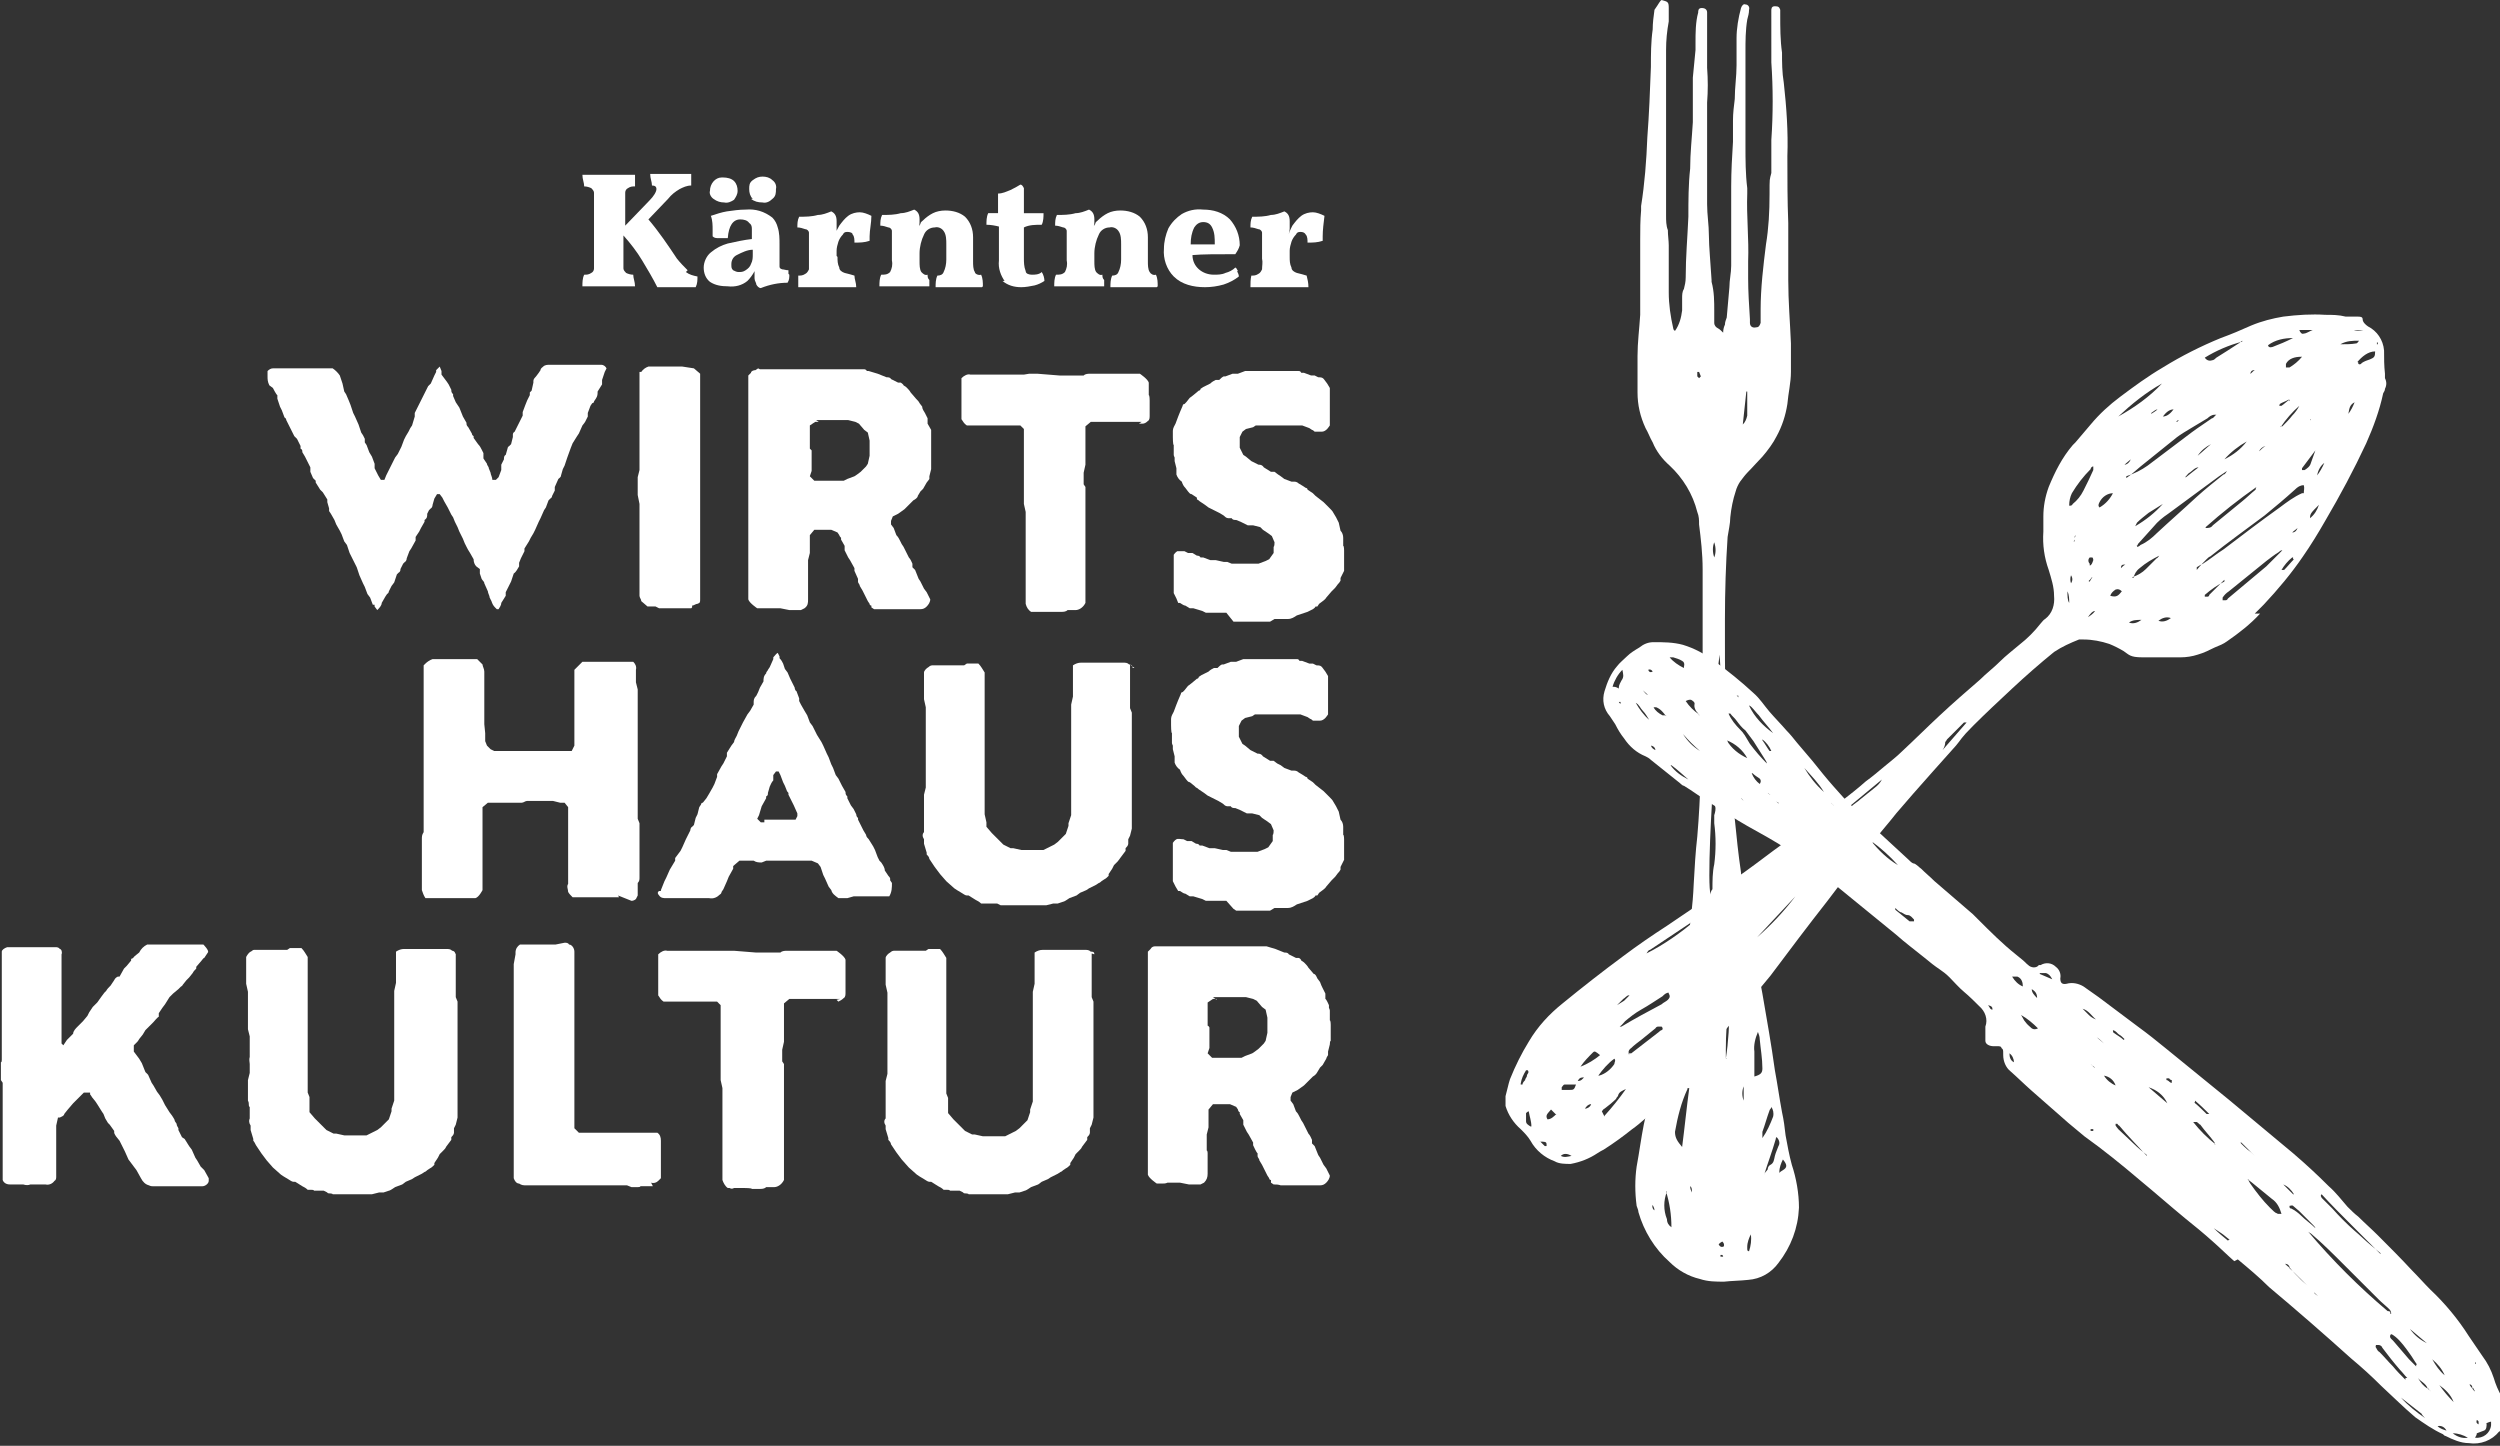 <?xml version="1.0" encoding="UTF-8"?>
<svg xmlns="http://www.w3.org/2000/svg" id="Ebene_1" data-name="Ebene 1" version="1.1" viewBox="0 0 280.3 162.1">
  <rect x="0" y="0" width="280.3" height="162.1" fill="#333333" stroke="none"/>
  <defs>
    <style>
      .cls-1 {
        fill-rule: evenodd;
      }

      .cls-1, .cls-2 {
        fill: #fff;
        stroke-width: 0px;
      }
    </style>
  </defs>
  <g id="Logo-Wirtshauskultur-quer-RGB">
    <g id="Gruppe_1" data-name="Gruppe 1">
      <path id="Pfad_1" data-name="Pfad 1" class="cls-2" d="M31,41.3h3.4c.2,0,.4,0,.6,0h.5c0,0,.5,0,.5,0h1.3c.3.2.6.5.8.8l.3.9.2.9.2.3.3.7.2.5.3.9.2.4.4.9.3.9.2.3.2.4v.4l.2.3.3.8.3.5.3.8v.5c0,0,.4.8.4.8l.3.5h.4c0,0,.2-.5.2-.5l.4-.8.4-.8.2-.4.3-.4.4-.8.3-.8.2-.4.3-.5.2-.4.2-.3.3-1v-.4c0,0,.5-1,.5-1l.6-1.2.4-.8.3-.3.4-.9.2-.4v-.2l.4-.4.2.5v.4l.6.8.2.3.3.6c0,.2,0,.3.2.5v.2l.3.7.2.3.2.3.4,1,.4.7c0,.2,0,.3.2.5h0c0,0,.4.7.4.7,0,0,0,.2.2.3v.2l.5.7h0c.2.2.3.4.4.6l.2.4v.6l.4.6c0,.2.2.3.2.5h0l.2.5c0,.2.2.5.2.8h.4l.3-.3.3-.8v-.6l.3-.6c0-.2,0-.4.2-.5h0c0,0,.2-.7.2-.7,0,0,0-.2.2-.3l.2-.2.2-.8v-.3c0,0,0-.2.2-.3l.3-.6.2-.4.4-.8v-.4l.3-.8.2-.5.3-.6v-.3l.2-.2.2-.9v-.2c0-.2.2-.4.3-.5l.3-.4.2-.3c0-.2.2-.3.3-.4.2-.2.5-.2.7-.2h3.9c.2,0,.4,0,.6,0h1.3c.3,0,.5.2.6.4l-.2.4h0l-.3.9v.5l-.5.8h0c0,.3,0,.5-.2.8l-.2.3s0,.2-.2.2l-.2.3-.3.8v.4l-.3.6c0,0-.2.3-.3.4h0l-.4.9-.2.3-.5.8-.2.5-.4,1.1-.3.9-.2.4-.2.7c0,.2-.2.3-.3.4h0c0,0-.4.9-.4.9v.4l-.3.6s0,.2-.2.3l-.2.2-.3.8-.2.3-.4.9-.2.4-.4.9-.2.4-.3.5-.2.4-.5.8v.3l-.4.8-.2.5v.4c-.2.3-.3.6-.6.8l-.3.9-.2.4-.4.8v.4l-.5.8h0c0,.3-.2.5-.3.7h-.2l-.2-.2c-.2-.2-.3-.4-.4-.7l-.2-.4c0-.2-.2-.5-.2-.7h0l-.4-.9h0c0-.2-.2-.3-.3-.5l-.2-.6v-.5l-.4-.3c-.2-.2-.3-.5-.3-.8l-.4-.7h0c-.2-.3-.3-.5-.4-.7l-.2-.4-.2-.5-.4-.8-.2-.5-.3-.6-.2-.5-.2-.3-.2-.4-.2-.4-.4-.7-.2-.4-.3-.4h-.3l-.3.5-.2.7c0,0,0,.3-.2.4l-.2.2-.2.4h0c0,.3,0,.5-.3.7v.2c0,0-.4.7-.4.7l-.2.4-.4.6v.4l-.5.9-.2.3-.3.8c0,0,0,.3-.2.4l-.2.2-.3.6c0,.1,0,.3-.2.4l-.2.2-.3.9-.3.4-.3.6s0,.2-.2.3l-.2.3-.4.7c0,.3-.3.6-.5.8h0l-.3-.4v-.2h-.2l-.3-.8-.3-.4-.3-.8-.2-.4-.4-.9-.3-.9-.2-.4-.4-.8-.2-.4-.3-.9-.3-.4-.3-.8-.2-.4-.4-.7-.2-.5-.4-.7-.2-.3s0-.2,0-.3l-.2-.7v-.3c0,0-.5-.8-.5-.8l-.3-.3-.5-.8v-.2c0,0-.2-.2-.3-.3l-.3-.7v-.5c0,0-.4-.8-.4-.8l-.2-.4-.3-.5c0-.2,0-.3-.2-.4v-.3c0,0-.4-.8-.4-.8l-.3-.3-.4-.8-.2-.4-.3-.6c0,0,0-.2-.2-.3l-.3-.8-.2-.4-.3-.9v-.4c-.1,0-.5-.8-.5-.8l-.4-.3h0c-.2-.4-.2-.7-.2-1v-.6c.2-.2.4-.3.6-.3h.6Z"></path>
      <path id="Pfad_2" data-name="Pfad 2" class="cls-2" d="M77.5,68.2h-2.3c0,0-.3,0-.3,0h-1l-.4-.2h-.9c-.2-.2-.5-.4-.7-.6,0-.2-.2-.4-.2-.6v-10.3l-.2-1v-2l.2-.8v-1.1c0,0,0-1.4,0-1.4v-1.4c0,0,0-.5,0-.5v-2.1c0,0,0-.4,0-.4v-4.1h.2c.2-.3.5-.5.8-.6h.9c0,0,.5,0,.5,0h2.4l1.3.2c.2.2.5.4.7.6,0,.2,0,.4,0,.5v7.7h0v8.2c0,0,0,.9,0,.9v8c0,.3,0,.4-.3.5-.2,0-.4.2-.6.2v.2Z"></path>
      <path id="Pfad_3" data-name="Pfad 3" class="cls-2" d="M85.2,41.4h1.6c0,0,.5,0,.5,0h2c0,0,.6,0,.6,0,.2,0,.5,0,.7,0h.4c0,0,.9,0,.9,0h.4c0,0,.8,0,.8,0h1.1c0,0,.3,0,.4,0h2.3c0,0,.2,0,.3.2h.2l1,.3.5.2.5.2c.2,0,.4,0,.5.2h0l.8.4h.3c0,0,.3.2.3.3l.3.2c.2.2.4.4.5.6l.6.7h0c.2.2.3.3.4.5l.3.4h0c0,.3.2.5.3.7h0c0,0,.3.6.3.6v.6c0,0,.4.7.4.7v.3s0,.2,0,.3v1.1c0,0,0,.5,0,.5v1.8c0,0,0,.4,0,.4l-.2.8v.3c0,0-.2.3-.3.4l-.4.7-.3.3-.3.5c0,.2-.3.4-.5.5l-.6.6-.2.2-.2.2-.7.5-.6.3-.2.5v.4l.3.4.3.8c.2.2.3.4.4.6l.2.4.2.3.2.4.4.8h0c.2.2.3.5.4.7v.4l.3.3.4,1,.2.3.4.8.3.4.4.8c0,.3-.2.6-.4.8s-.4.3-.7.3h-5.2l-.3-.2v-.2s-.2,0-.2-.2l-.2-.3-.4-.8-.2-.4-.3-.5c0-.2-.2-.3-.2-.5v-.3l-.4-.9v-.3l-.5-.9-.2-.3-.4-.8v-.5l-.4-.7v-.2c0,0-.2-.2-.2-.3l-.2-.3-.7-.3h-1.9l-.5.6v2l-.2.8v1.8c0,0,0,.3,0,.3h0v2.3c0,.4,0,.7-.4,1h0l-.4.2h-1.3l-1-.2h-1.4c-.2,0-.4,0-.6,0h-.6s-.9-.6-1-1h0v-5.2h0v-1.3h0v-8.9h0v-9.7l.3-.3c0-.2.3-.3.5-.3l.3-.2ZM91.8,47.3h-.4l-.6.4v2.6l.2.2v2.3l-.2.6.5.5h.4c0,0,.4,0,.4,0h2.5l.4-.2.8-.3.3-.2.4-.3.6-.6.2-.3.2-.9h0v-1.7l-.2-.9-.4-.3-.6-.7-.4-.2-.8-.2h-1.6s0,0-.2,0h-1.8l.3.2Z"></path>
      <path id="Pfad_4" data-name="Pfad 4" class="cls-2" d="M128,47.3h-2.7c0,0-.4,0-.4,0,0,0-.6,0-.6,0h-2l-.6.5v2.3c0,.2,0,.4,0,.6h0v1.4l-.2.9v1.3l.2.3v5.1h0v7.9c-.3.6-.8.8-1.1.8h-.9c-.2.2-.5.2-.7.2h-.9c0,0-.8,0-.8,0h-1.2c-.2,0-.3,0-.5,0h0c-.3-.2-.5-.5-.6-.9h0v-9.9c0,0,0-.4,0-.4l-.2-.9h0v-3.9c0,0,0-1.7,0-1.7v-2.3c0,0,0-.5,0-.5l-.4-.4h-6c-.3-.2-.4-.4-.6-.7v-3.9c0,0,0-.2,0-.3v-.4c.3-.3.7-.5,1-.4h3.8c0,0,.5,0,.5,0h1.7c0,0,.6-.1.6-.1h.9l2.5.2h.5c0,0,.8,0,.8,0h1.4c.2-.2.5-.2.8-.2h5.5s.9.6,1,1v1.4c.1,0,.1.6.1.6v.4h0v1.3c0,.2,0,.5-.2.6-.2.2-.4.3-.6.3h-.4Z"></path>
      <path id="Pfad_5" data-name="Pfad 5" class="cls-2" d="M137.5,68.7h-2.3l-.4-.2-1-.3h-.4l-.5-.3c-.2,0-.4-.2-.6-.3h-.2l-.2-.5c-.1-.2-.2-.4-.3-.6v-4.3s.2-.3.4-.4c.2,0,.5,0,.8,0l.4.2h.5l.5.3c.1,0,.3,0,.4.2h.3l.8.3h.6l.9.2h.4l.5.2h3l.8-.3.4-.2.5-.7v-.7c.1,0,.1-.5.1-.5l-.3-.7-.4-.3-.6-.4-.3-.3-.8-.2h-.6l-.8-.4-.5-.2h0c-.2,0-.4,0-.5-.2h-.4c-.2,0-.4-.2-.5-.3l-.5-.3-.4-.2-.8-.4-.4-.3-.6-.4s-.2-.2-.3-.2v-.2l-.6-.4c-.2,0-.3-.2-.4-.3h0l-.3-.4c-.2-.2-.3-.4-.4-.7-.3-.2-.5-.5-.6-.8h0v-.7l-.2-.8v-.4s-.1-.2-.1-.3v-1.1c-.1,0-.1-.9-.1-.9v-.7c0-.3.2-.6.3-.8l.3-.8.2-.5.3-.7c0,0,0-.2.2-.2l.2-.2.4-.5c0,0,.3-.2.4-.3h0c0,0,.6-.5.6-.5,0,0,.2,0,.2-.2l.3-.2.8-.4h0c.2-.2.4-.3.6-.4h.4c.2-.2.3-.3.5-.4h.2l.8-.3h.6c0,0,.8-.3.8-.3h.3c.1,0,.2,0,.4,0h3.5c0,0,.8,0,.8,0h.5c0,0,.5,0,.5,0,.1,0,.2,0,.3.2h.3c0,0,.8.3.8.3h.4l.4.2c.3,0,.5,0,.7.3l.3.4c.1.2.2.3.3.5v4.2s-.2.3-.3.4c-.2.2-.4.3-.6.3h-.8c0,0-.2-.2-.3-.2l-.3-.2-.8-.3h-3c-.3,0-.5,0-.8,0h-1.4l-.3.2-.8.2-.4.3-.3.6v1.2l.4.8.3.2.6.5.4.2.4.2h0c.2,0,.4,0,.6.3h0l.8.5h.4c0,0,.4.3.4.3h0l.3.2.4.3.8.3h.2c.2,0,.4,0,.6.2l.5.3.3.2s.2,0,.2.2l.6.4.3.3.9.7.3.3.4.4c.2.2.3.3.4.5h0l.3.5c.1.2.2.4.3.6l.2.9c.2.2.3.5.3.8v.9c.1,0,.1.5.1.5v2.3l-.4.8v.3c-.1.2-.2.3-.3.4l-.3.4-.2.2-.2.2-.6.7h0c-.1.2-.3.3-.4.4l-.4.3-.2.3h-.2c-.1.2-.2.2-.3.3l-.6.3-1.2.4c-.3.2-.6.4-1,.4h-1.5l-.5.3h-4.1c0,0-.8-1-.8-1Z"></path>
      <path id="Pfad_6" data-name="Pfad 6" class="cls-2" d="M69.4,100.6h-1.2c-.2,0-.3,0-.5,0h-1.7c0,0-.5,0-.5,0h-1.3c-.2-.2-.4-.4-.5-.6,0-.3-.2-.6,0-.9v-4.3c0,0,0-.4,0-.4v-.9c0,0,0-1.2,0-1.2v-1.8c0,0-.4-.5-.4-.5h-.5l-.8-.2h-2.9c-.2,0-.4.2-.6.2h-3.8l-.6.5v3h0v1.1c0,0,0,.4,0,.4v.9c0,0,0,.3,0,.3,0,0,0,.9,0,.9v2.7s-.4.8-.8.9h-5.6c-.2-.3-.3-.6-.4-.9v-5.7c0-.3,0-.5.2-.8h0v-4.1c0,0,0-.8,0-.8v-.5c0,0,0-1,0-1v-.2c0,0,0-.9,0-.9v-2.6c0,0,0-.4,0-.4v-2.2h0c0-.3,0-.6,0-.9v-2.4c0,0,0-.8,0-.8v-.5c0,0,0-.7,0-.7v-.7l.2-.2c.2-.2.5-.4.8-.5h3.4c0,0,.4,0,.4,0h1.2c.2.2.4.4.6.6,0,.2.2.5.2.8v.9c0,0,0,2.2,0,2.2,0,0,0,1,0,1v1.8c0,0,.1,1,.1,1v.9l.2.5.4.4.4.2h3.8c0,0,.4,0,.4,0h4.5c0,0,.3-.6.3-.6v-6h0v-2.5l.9-.9s.2,0,.3,0h.4c.2,0,.3,0,.5,0h3.7c.2,0,.5,0,.8,0,.2.2.4.5.3.9v1.4l.2.8v.4h0v11.9c0,0,0,2.2,0,2.2l.2.5v3.6c0,0,0,.2,0,.2v2.3c0,.2,0,.4-.2.6v1.4h0l-.2.4c0,0-.2.2-.5.2l-1.5-.6Z"></path>
      <path id="Pfad_7" data-name="Pfad 7" class="cls-2" d="M74.1,99.8l.4-1,.2-.4.4-.9.6-1v-.3l.6-.8.2-.4.4-.9.2-.4.3-.6c0,0,0-.3.2-.4l.2-.2.2-.8.2-.4.2-.8.2-.3s0-.2.2-.2l.4-.5.3-.5.4-.7.2-.4.3-.8v-.3l.5-.9.2-.3.4-.8v-.4l.5-.8.3-.4h0c0-.2.2-.5.3-.7h0l.2-.5.5-1,.5-.9.3-.4.4-.7v-.2c0-.3,0-.5.3-.8l.2-.4.2-.5.4-.7c0-.3,0-.6.3-.9h0c0-.2.2-.3.2-.4l.2-.3.4-.9v-.2c.2-.2.3-.4.5-.5h0l.2.4v.2c.2.2.3.4.4.6l.2.6.3.4.3.7.2.4.3.6c0,0,0,.3.2.4h0l.3.8v.3l.2.4.4.7.3.5.3.8.3.4.3.6.2.4.5.8.2.4.4.9.2.4.3.8.2.4.3.8.3.4.4.8.4.7c0,.2,0,.3.2.5v.2l.4.8.3.4.3.6c0,0,0,.3.2.4v.2l.4.8.2.4.3.5c0,.2.2.4.3.5h0l.5.8.2.4.3.8.2.4.2.2c.2.3.4.6.4.9l.4.6s.2.2.2.3v.2l.2.3c0,.5,0,1-.3,1.5h-.6c-.2,0-.5,0-.7,0h-2.7l-.7.2h-1c-.4-.3-.7-.5-.8-.9l-.3-.4-.4-.9-.2-.4-.3-.9-.3-.4-.7-.3h-5.1l-.5.2c-.3,0-.6,0-.9-.2h-1.6l-.7.6v.3l-.5.9-.2.5-.4.9-.2.3c0,0,0,.2-.2.3-.3.3-.7.5-1.2.4h-4.8c-.3,0-.6,0-.8-.3-.2-.2-.2-.4,0-.5h.2ZM85.6,91.9h3.6l.2-.4v-.3l-.4-.9-.2-.4-.4-.8v-.2c0,0-.2-.2-.2-.3l-.2-.5-.2-.4-.3-.8-.2-.4h-.3l-.3.4v.6c-.2.2-.3.5-.4.7l-.2.7c0,.2,0,.3-.2.4v.2l-.5.9-.3,1-.2.4.4.4h.4v-.3Z"></path>
      <path id="Pfad_8" data-name="Pfad 8" class="cls-2" d="M126.7,74.5v4.9l.2.5v9c0,0,0,.5,0,.5v3.5l-.2.8-.2.4v.5c0,.2-.2.4-.3.5v.3l-.6.8c0,0-.2.3-.3.4l-.4.4-.2.4-.4.6v.2c-.2.2-.3.3-.5.4l-.3.2s-.2.2-.3.2l-.3.2-.8.4-.3.2-.7.3-.4.3-.8.3-.3.2c0,0-.3.2-.4.2l-.6.2h-.5l-.8.2h-4.5c0,0-.4,0-.4,0,0,0-.2,0-.2,0l-.4-.2h-1.1c0,0-.2,0-.3,0h-.4c-.2-.2-.4-.3-.6-.4l-.8-.5h-.2c-.2,0-.4-.2-.6-.3l-.5-.3-.3-.2-.9-.8-.7-.8-.6-.8-.2-.3-.4-.6c0-.2-.2-.4-.3-.5v-.2l-.3-1v-.5c-.2-.3-.2-.6,0-.8v-1.3c0,0,0-.2,0-.2,0-.2,0-.3,0-.5v-2.2l.2-.8v-1h0c0-.2,0-.5,0-.8v-4.7h0v-2.5l-.2-.9v-3c0-.2.3-.5.5-.6,0,0,.2-.2.4-.2h3.6l.3-.2h1.3c.3.3.5.7.7,1v2.9h0v4.6s0,.2,0,.3v3h0v1h0v.9c0,.2,0,.4,0,.6h0v2.6l.2.9v.5l.6.7.3.3.7.7.3.3.8.4h.3l.9.2h2.5l.4-.2.8-.4.4-.3.6-.6.3-.3.3-.9v-.3l.3-.9v-4c0,0,0-2,0-2v-6.4l.2-.9v-3.5c.3-.2.6-.3.9-.3h4.7c.3,0,.5,0,.7.2.3,0,.4.2.4.4h.2Z"></path>
      <path id="Pfad_9" data-name="Pfad 9" class="cls-2" d="M137.5,101h-2.3l-.4-.2-1-.3h-.4l-.5-.3c-.2,0-.4-.2-.6-.3h-.2l-.3-.5c-.1-.2-.2-.4-.3-.6v-4.3s.2-.3.4-.4.5,0,.8,0l.4.2h.5l.5.3c.1,0,.3,0,.4.2h.3l.8.3h.6l.9.2h.4l.5.2h3l.8-.3.4-.2.5-.7v-.7c.1,0,.1-.5.1-.5l-.3-.7-.4-.3-.6-.4-.3-.3-.8-.2h-.6l-.8-.4-.5-.2h0c-.2,0-.4,0-.5-.2h-.4c-.2,0-.4-.2-.5-.3l-.5-.3-.4-.2-.8-.4-.4-.3-.6-.4s-.2-.2-.3-.2l-.2-.2-.5-.4c-.2,0-.3-.2-.4-.3h0l-.3-.4c-.2-.2-.3-.4-.4-.7-.3-.2-.5-.5-.6-.8h0v-.7l-.2-.8v-.4s-.1-.2-.1-.3v-1.1c-.1,0-.1-.9-.1-.9v-.7c0-.3.2-.6.3-.8l.3-.8.2-.5.3-.7s0-.2.2-.2l.2-.2.4-.5s.3-.2.4-.3h0l.6-.5s.2,0,.2-.2l.3-.2.8-.4h0c.2-.2.4-.3.6-.4h.4c.2-.2.3-.3.5-.4h.2l.8-.3h.6c0,0,.8-.3.8-.3h.3c.1,0,.2,0,.4,0h3.5c0,0,.8,0,.8,0h.5c0,0,.5,0,.5,0,.1,0,.2,0,.3.2h.3c0,0,.8.3.8.3h.4l.4.2c.3,0,.5,0,.7.3l.3.4c.1.2.2.3.3.5v4.3s-.2.3-.3.4c-.2.2-.4.3-.6.3h-.8c0,0-.2-.2-.3-.2l-.3-.2-.8-.3h-3c-.3,0-.5,0-.8,0h-1.3l-.3.2-.8.2-.4.3-.3.6v1.2l.4.8.3.2.6.5.4.2.4.2h0c.2,0,.4,0,.6.3h0l.8.5h.4l.4.3h0l.4.2.4.3.8.3h.2c.2,0,.4,0,.6.2l.5.3.3.2s.2,0,.2.2l.6.4.3.3.9.7.3.3.4.4c.2.2.3.3.4.5h0l.3.5c.1.2.2.4.3.6l.2.9c.2.2.3.5.3.8v.9c.1,0,.1.5.1.5v2.3l-.4.8v.3c-.1.2-.2.3-.3.4l-.3.4-.2.2-.2.2-.6.7h0c-.1.2-.3.3-.4.4l-.4.3-.2.3h-.2c-.1.2-.2.2-.3.3l-.6.3-1.2.4c-.3.2-.6.4-1,.4h-1.5l-.5.3h-3.8l-.3-.2-.8-.9Z"></path>
      <path id="Pfad_10" data-name="Pfad 10" class="cls-2" d="M6.9,107v.3c0,0,0,.9,0,.9v5c0,.2,0,.4,0,.6v3.2l.2.2.2-.3.2-.3s0,0,.2-.2l.5-.5c0-.3.3-.6.5-.8l.3-.3.3-.3.5-.6.2-.4.4-.6s.2-.2.3-.3l.2-.2.5-.7.3-.4.2-.2c.1-.2.3-.4.5-.6l.4-.6c.1-.2.2-.3.4-.4h.2l.5-.9.3-.3.5-.6v-.2c.2,0,.3-.2.4-.3l.5-.4c.2-.4.5-.7.9-.9h6.3s.7.7.5.9h0l-.4.6c-.1,0-.2.2-.3.3h0l-.6.7v.2c-.2.2-.3.3-.4.5l-.4.5-.3.3-.4.5s-.1.2-.2.2l-.3.3-.6.5-.4.4-.5.8-.3.4-.4.6v.4c-.1,0-.6.6-.6.6l-.4.4-.5.5-.3.5-.4.5s-.1.2-.2.3l-.2.2-.2.2v.7l.3.4.3.4c.1.2.2.3.3.5h0l.4,1,.3.3.4.9.2.3.4.7.3.4h0c.1.2.2.3.3.5l.3.6.5.8.3.4h0c.1.2.3.4.3.6l.2.3c0,.2.1.3.2.5v.2l.4.8.3.2.5.8.3.4.4.9.2.3.4.7.4.4.5.9v.3c0,.3-.4.6-.7.6h-5.6c-.1,0-.2,0-.4-.1-.4-.1-.7-.4-.9-.8l-.5-.9-.6-.8-.3-.4-.4-.9-.4-.8-.2-.4-.4-.5s-.2-.3-.2-.4v-.2l-.5-.7-.2-.2c-.1-.2-.2-.3-.3-.5l-.2-.5-.2-.3-.5-.8-.2-.3-.4-.5c0,0-.1-.2-.2-.3v-.2h-.7l-.3.3-.6.6-.3.3-.6.7-.4.5c0,.2-.3.3-.5.4h-.2l-.2.9v.5c0,0,0,1,0,1v1.9c0,0,0,.8,0,.8,0,0,0,1.5,0,1.5,0,.2,0,.4-.2.5-.2.3-.6.5-1,.4h-1.7c-.2.1-.5.1-.8,0h-1.5c-.4,0-.7-.2-.8-.5,0,0,0-.2,0-.3v-3.8c0,0,0-1.9,0-1.9v-4.9l-.2-.3v-2c.1,0,.1-.2.1-.3v-12.1c0-.2.3-.4.6-.5h2.6c0,0,.4,0,.4,0h1.4c0,0,.9,0,.9,0h.2c0,0,.3,0,.4.2h0c.2,0,.3.4.2.6h-.2Z"></path>
      <path id="Pfad_11" data-name="Pfad 11" class="cls-2" d="M51.1,106.9v4.9l.2.5v9c0,0,0,.5,0,.5v3.5l-.2.8-.2.4v.5c0,.2-.2.4-.3.5v.3l-.6.8c0,.1-.2.3-.3.4l-.4.4-.2.4-.4.6v.2c-.2.2-.3.3-.5.4l-.3.2s-.2.2-.3.2l-.3.2-.8.4-.3.2-.7.3-.4.3-.8.3-.3.2c0,0-.3.2-.4.2l-.6.2h-.5l-.8.2h-4.4c0-.1-.4-.1-.4-.1,0,0-.2,0-.2-.1l-.4-.2h-1.1c0-.1-.2-.1-.3-.1h-.4c-.2-.2-.4-.3-.6-.4l-.8-.5h-.2c-.2,0-.4-.2-.6-.3l-.5-.3-.3-.2-.9-.8-.7-.8-.6-.8-.2-.3-.4-.6c-.1-.2-.2-.4-.3-.5v-.2l-.3-1v-.5c-.2-.3-.2-.6-.1-.8v-1.3c-.1,0-.1-.2-.1-.2,0-.2,0-.3-.1-.5v-2.3l.2-.8v-1h0c0-.2-.1-.5,0-.8v-2.3l-.2-.8v-1.7h0v-2.5l-.2-.9v-3c.1-.2.3-.5.5-.6.1,0,.2-.2.4-.2h3.7l.3-.2h1.3c.3.3.5.7.7,1v2.9h0v.9c0,0,0,.3,0,.3v3.4s0,.2,0,.3v3h0v1h0v.9c0,.2,0,.4,0,.6h0v1.9l.2.5v1.2c0,0,0,.5,0,.5,0,0,.6.7.6.7l.3.3.7.7.3.3.8.4h.3l.9.2h2.5l.4-.2.8-.4.4-.3.6-.6.3-.3.3-.9v-.3l.3-.9v-.4c0,0,0-.5,0-.5v-5c0,0,0-.8,0-.8v-5.6l.2-.9v-3.5c.3-.2.6-.3.9-.3h4.7c.3,0,.5,0,.7.2.2,0,.4.2.3.4h-.2Z"></path>
      <path id="Pfad_12" data-name="Pfad 12" class="cls-2" d="M73.1,133h-1.3c0,.1-.2.1-.3.1h-.7l-.5-.2h-11.3c-.3,0-.5,0-.8-.2-.3,0-.5-.3-.6-.6v-9.4h0v-7.6c0,0,0-.4,0-.4v-6.6l.2-1.1v-.2c0-.4.2-.7.5-.9.2,0,.4,0,.6,0h3.4l1-.2c.2,0,.4,0,.5.2.3,0,.6.4.6.8v3.4c0,.2,0,.3,0,.5v2.2c0,0,0,1.5,0,1.5v3.1h0c0,.3,0,.5,0,.8h0v2.3c0,.3,0,.5,0,.8v.6c0,.2,0,.4,0,.6h0v4l.5.5h3.4c0,0,.6,0,.6,0h4.1c.2,0,.5,0,.7,0,.3.2.4.5.4.9v4.2l-.3.3c-.2.2-.5.3-.8.2l.2.4Z"></path>
      <path id="Pfad_13" data-name="Pfad 13" class="cls-2" d="M94.2,112h-2.7c0,0-.4,0-.4,0h-.6c-.2,0-.3,0-.5,0h-1.5l-.6.5v2.3c0,.2,0,.4,0,.6h0v1.4l-.2.9v1.3l.2.3v5.1h0v7.9c-.3.6-.8.8-1.1.8h-.9c-.2.2-.5.2-.7.2h-.9c0-.1-.8-.1-.8-.1h-1.2c-.2.1-.3.1-.5,0h-.2c-.3-.2-.5-.6-.6-.9h0v-9.9c0,0,0-.4,0-.4l-.2-.9h0v-3.9c0,0,0-1.7,0-1.7v-2.3c0,0,0-.5,0-.5l-.4-.4h-6c-.3-.2-.4-.4-.6-.7v-.4c0,0,0-.8,0-.8v-2.7c0,0,0-.2,0-.3v-.4c.3-.3.7-.5,1-.4h6c0,0,.6,0,.6,0h.9l2.5.2h2.7c.2-.2.5-.2.8-.2h5.5s.9.6,1,1v1.4c0,0,0,.6,0,.6v.4h0v1.3c0,.2,0,.5-.2.6-.2.2-.4.3-.6.4l-.2-.2Z"></path>
      <path id="Pfad_14" data-name="Pfad 14" class="cls-2" d="M122.4,106.9v4.9l.2.5v9c0,0,0,.5,0,.5v3.5l-.2.8-.2.4v.5c0,.2-.2.4-.3.5v.3l-.6.8c0,.1-.2.3-.3.4l-.4.4-.2.4-.4.6v.2c-.2.2-.3.3-.5.4l-.3.2s-.2.2-.3.2l-.3.2-.8.4-.3.2-.7.3-.4.3-.8.3-.3.2c0,0-.3.2-.4.2l-.6.2h-.5l-.8.2h-4.4c0-.1-.4-.1-.4-.1,0,0-.2,0-.2-.1l-.4-.2h-1.1c0-.1-.2-.1-.3-.1h-.4c-.2-.2-.4-.3-.6-.4l-.8-.5h-.2c-.2,0-.4-.2-.6-.3l-.5-.3-.3-.2-.9-.8-.8-.9-.6-.8-.2-.3-.4-.6c0-.2-.2-.4-.3-.5v-.2l-.3-1v-.4c-.2-.3-.2-.6,0-.8v-1.3c0,0,0-.2,0-.2,0-.2,0-.3,0-.5v-2.2l.2-.8v-1h0c0-.2,0-.5,0-.8v-4.8h0v-2.5l-.2-.9v-3c0-.2.3-.5.5-.6,0,0,.2-.2.4-.2h3.6l.3-.2h1.3c.3.3.5.7.7,1v2.9h0v4.6s0,.2,0,.3v3h0v1h0v.9c0,.2,0,.4,0,.6h0v1.9l.2.5v1.2c0,0,0,.5,0,.5l.6.7.3.3.7.7.3.3.8.4h.3l.9.2h2.5l.4-.2.8-.4.4-.3.6-.6.3-.3.3-.9v-.3l.3-.9v-.4c0,0,0-.5,0-.5v-11.4l.2-.9v-3.5c.3-.2.6-.3.9-.3h4.7c.3,0,.5,0,.7.2.2,0,.4,0,.4.3h0Z"></path>
      <path id="Pfad_15" data-name="Pfad 15" class="cls-2" d="M129.8,106.1h1.6c0,0,.5,0,.5,0h6.9c.1,0,.3,0,.4,0h2.3c0,0,.2,0,.3,0h.2l1,.3.5.2.5.2c.2,0,.4,0,.5.2h0l.8.4h.3c.1,0,.3.2.3.3l.3.2c.2.2.4.4.5.6l.6.7h0c.2,0,.3.3.4.5l.3.4h0c.1.3.2.5.3.7h0l.3.6v.6c.1,0,.4.7.4.7v.3s.1.2.1.3v1.1c.1,0,.1.5.1.5v1.8c-.1,0-.1.4-.1.4l-.2.8v.4c0,0-.2.3-.2.4l-.4.7-.3.3-.3.5c-.1.2-.3.4-.5.5l-.6.6-.2.2-.2.2-.7.5-.6.3-.2.5v.4l.3.4.3.8c.2.2.3.4.4.6l.2.4.2.3.2.4.4.8h0c.2.2.3.5.4.7v.4l.3.3.4,1,.2.3.4.8.3.4.4.8c0,.3-.2.6-.4.8s-.4.3-.7.3h-4.4c-.3-.1-.5-.1-.8-.1l-.3-.2v-.3s-.2,0-.2-.2l-.2-.3-.4-.8-.2-.4-.3-.5c0-.2-.2-.3-.2-.5v-.3c-.1,0-.5-.9-.5-.9v-.3l-.5-.9-.2-.3-.4-.8v-.5l-.4-.7v-.2c-.1,0-.2-.2-.2-.3l-.2-.3-.7-.3h-1.9l-.5.6v2l-.2.8v1.8c.1,0,.1.3.1.3h0v2.3c0,.4-.1.7-.4,1h0l-.4.2h-1.3l-1-.2h-1.4c-.2.1-.4.1-.6.1h-.6s-.9-.6-1-1h0v-5.2h0v-1.3h0v-8.9h0v-9.6l.3-.3c.1-.2.3-.3.5-.3h.3ZM136.4,112h-.4l-.6.4v2.6c.1,0,.2.2.2.2v2.3l-.2.6.5.5h3.3l.4-.2.8-.3.3-.2.4-.3.6-.6.2-.3.2-.9h0v-1.7l-.2-.9-.4-.3-.6-.7-.4-.2-.8-.2h-1.6s0,0-.2,0h-1.9l.4.3Z"></path>
    </g>
    <g id="Gruppe_2" data-name="Gruppe 2">
      <path id="Pfad_16" data-name="Pfad 16" class="cls-2" d="M76.9,30.5c.4.3.8.4,1.3.5,0,.4,0,.8-.2,1.2h-2.3c-.9,0-1.5,0-2,0-.5-1-1.1-2-1.7-3s-1.3-1.9-2.1-2.8v3.7c0,.2.2.4.3.5.2.1.5.2.8.2,0,.4.2.8.2,1.3h-5.9c0-.4,0-.9.2-1.3.3,0,.5,0,.8-.2.2-.1.3-.3.3-.5,0-.4,0-.8,0-1.2v-6.1c0-.4,0-.8,0-1.2,0-.2-.2-.4-.3-.5-.2-.1-.5-.2-.8-.2,0-.4-.2-.8-.2-1.3h5.9c0,.4,0,.9,0,1.3-.3,0-.5,0-.8.2-.2.1-.3.3-.3.5,0,.4,0,.8,0,1.2v2.5l2.7-2.8c.5-.5.8-1,.8-1.3s-.2-.4-.5-.4c0-.4-.2-.8-.2-1.3h4.6v.7c0,.2,0,.4,0,.6-.5,0-.9.2-1.3.4-.5.3-.9.6-1.3,1.1l-2.2,2.3c1.2,1.4,2.2,2.9,3.2,4.4.4.5.8.9,1.2,1.3h0Z"></path>
      <path id="Pfad_17" data-name="Pfad 17" class="cls-2" d="M88.5,30.8c0,.3,0,.6-.2.9-1,0-2,.2-3,.6-.2,0-.4-.2-.5-.4,0-.2-.2-.4-.2-.7v-.8c-.2.4-.5.8-.8,1.1-.6.5-1.4.7-2.2.6-.7,0-1.4-.1-2-.5-.5-.4-.7-1-.7-1.6s.3-1.3.8-1.7c.6-.5,1.2-.8,1.9-1,.9-.2,1.8-.4,2.7-.5v-1.1c0-.2,0-.5-.3-.7-.2-.3-.6-.4-1-.4-.8,0-1.3.7-1.4,2.1h-1c-.3,0-.5,0-.7-.2v-.7c0-.5,0-1.1-.2-1.6.6-.2,1.2-.4,1.8-.5.7-.1,1.4-.2,2.1-.2,1.1-.1,2.1.2,3,.9.3.3.5.7.6,1.1.2.6.2,1.3.2,1.9v2.4c0,.2,0,.3.3.4.2,0,.4.1.7.1v.4h0ZM80,22.3c-.3-.2-.5-.6-.4-.9,0-.8.6-1.5,1.3-1.5h.2c.4,0,.9.1,1.2.4.3.3.4.7.4,1.1s-.2.7-.4,1c-.3.2-.7.4-1.1.3-.4,0-.8-.1-1.2-.4h0ZM84.4,28c-.6,0-1.2.3-1.8.6-.4.2-.6.6-.6,1s0,.5.2.7c.2.1.4.2.6.2.3,0,.5,0,.8-.2s.5-.4.6-.7c.2-.4.2-.7.2-1.1v-.4h0ZM84.4,22.3c-.3-.3-.4-.7-.4-1.1s0-.7.4-1,.7-.4,1.1-.4.8.1,1.1.4c.3.2.5.6.4,1,0,.4,0,.8-.4,1.1-.3.3-.7.5-1.1.4-.5,0-.9-.1-1.3-.4h.2Z"></path>
      <path id="Pfad_18" data-name="Pfad 18" class="cls-2" d="M93.9,28.8c0,.4,0,.8.2,1.2,0,.3.3.5.6.6.4.1.8.2,1.1.3,0,.4.2.8.2,1.3h-6.5c0-.4,0-.9,0-1.3.3,0,.5,0,.8-.2.2-.1.3-.3.4-.5,0-.4,0-.8,0-1.2v-2.9c0-.2-.2-.4-.4-.4-.3-.1-.6-.2-.9-.2,0-.4,0-.8.2-1.2.7,0,1.4,0,2.1-.2.5,0,1-.2,1.5-.4.4.2.6.5.6,1.1v.8c0,.3,0,.6-.2,1,0-.5.3-.9.5-1.3.3-.4.6-.8,1-1.1.4-.3.9-.4,1.3-.4s.9.2,1.3.4c0,.8-.2,1.6-.2,2.3v.5c-.6.2-1.1.2-1.7.2,0-.3,0-.7-.2-.9,0-.2-.3-.3-.6-.3s-.4.1-.5.3c-.2.2-.4.5-.5.8s-.2.7-.2,1v.6h0Z"></path>
      <path id="Pfad_19" data-name="Pfad 19" class="cls-2" d="M110.1,32.2h-5.2c0-.4,0-.9.2-1.3.3,0,.6-.1.7-.4.2-.4.3-.9.3-1.4v-1.7c0-.5,0-1.1-.3-1.5-.2-.3-.6-.5-1-.4-.5,0-1,.3-1.2.8-.3.6-.5,1.4-.5,2.1v.9c0,.4,0,.9.2,1.2.2.2.4.4.7.3,0,.2,0,.4.2.6v.7h-5.6c0-.4,0-.9.2-1.3.4,0,.7,0,1-.3.2-.4.3-.8.2-1.3v-3.3c0-.2-.2-.4-.4-.4-.3-.1-.6-.2-.9-.2,0-.4,0-.8.2-1.2.7,0,1.4,0,2.1-.2.5,0,1-.2,1.5-.4.4.2.6.5.6,1.1s0,.7-.2,1.1c0-.2.2-.4.3-.6,0-.2.2-.3.3-.4.3-.3.7-.6,1.1-.8.4-.2.9-.3,1.4-.3.8,0,1.6.2,2.2.7.6.6.9,1.4.9,2.3v2.7c0,.4,0,.9.2,1.2,0,.2.4.4.7.3.2.4.2.9.2,1.3h0Z"></path>
      <path id="Pfad_20" data-name="Pfad 20" class="cls-2" d="M112.7,31.6c-.5-.7-.8-1.5-.7-2.4v-3.8c-.4-.1-.9-.2-1.4-.2,0-.4,0-.9.2-1.3h1.1v-2.2c.5,0,.9-.2,1.4-.4.4-.2.8-.4,1.1-.6.2,0,.3.2.4.4,0,.3,0,.6,0,.8v2h2.2c0,.4,0,.9-.2,1.3-.7,0-1.4,0-2,.3v3.4c0,.5,0,1,.2,1.5,0,.3.4.4.7.4s.8,0,1.1-.3c.2.3.3.7.3,1-.3.2-.7.4-1.1.5-.5.1-1,.2-1.5.2-.8,0-1.5-.2-2.1-.7h.3Z"></path>
      <path id="Pfad_21" data-name="Pfad 21" class="cls-2" d="M129.7,32.2h-5.2c0-.4,0-.9.2-1.3.3,0,.6-.1.7-.4.2-.4.3-.9.3-1.4v-1.7c0-.5,0-1.1-.3-1.5-.2-.3-.6-.5-1-.4-.5,0-1,.3-1.2.8-.3.6-.5,1.4-.5,2.1v.9c0,.4,0,.9.2,1.2.2.2.4.4.7.3,0,.2,0,.4.2.6v.7h-5.6c0-.4,0-.9.2-1.3.4,0,.7,0,1-.3.2-.4.3-.8.2-1.3v-3.3c0-.2-.2-.4-.4-.4-.3-.1-.6-.2-.9-.2,0-.4,0-.8.2-1.2.7,0,1.4,0,2.1-.2.5,0,1-.2,1.5-.4.4.2.6.5.6,1.1s0,.7-.2,1.1c0-.2.2-.4.3-.6,0-.2.2-.3.3-.4.3-.3.7-.6,1.1-.8.4-.2.9-.3,1.4-.3.8,0,1.6.2,2.2.7.6.6.9,1.4.9,2.3v2.7c0,.4,0,.9.2,1.2.1.2.4.4.7.3.2.4.2.9.2,1.3h0Z"></path>
      <path id="Pfad_22" data-name="Pfad 22" class="cls-2" d="M138.7,30.4c.1.2.2.4.2.6-.5.4-1.1.7-1.7.9-.7.2-1.4.3-2.1.3-1.3,0-2.6-.3-3.5-1.2-.8-.8-1.2-2-1.1-3.1,0-.8.2-1.6.5-2.3.4-.7.9-1.2,1.5-1.6.7-.4,1.5-.6,2.4-.5,1.1,0,2.2.3,3,1.1.7.8,1.1,1.8,1.1,2.9-.1.4-.3.7-.5,1-2.1,0-3.7,0-4.8.1,0,1.3,1.1,2.2,2.4,2.2h0c.4,0,.9,0,1.3-.2.4-.1.8-.3,1.1-.6.1,0,.2.2.3.4h0ZM133.9,25.5c-.3.6-.4,1.2-.4,1.9h2.7c0-.7,0-1.3-.3-1.9-.2-.4-.5-.6-1-.6s-.8.3-1,.6h0Z"></path>
      <path id="Pfad_23" data-name="Pfad 23" class="cls-2" d="M144.6,28.8c0,.4,0,.8.2,1.2,0,.3.3.5.6.6.4.1.8.2,1.1.3.1.4.2.8.2,1.3h-6.5c0-.4,0-.9.1-1.3.3,0,.5,0,.8-.2.2-.1.3-.3.4-.5,0-.4.1-.8,0-1.2v-2.9c0-.2-.2-.4-.4-.4-.3-.1-.6-.2-.9-.2,0-.4,0-.8.2-1.2.7,0,1.4,0,2.1-.2.5,0,1-.2,1.5-.4.4.2.6.5.6,1.1v.8c0,.3-.1.6-.2,1,.1-.5.3-.9.5-1.3.3-.4.6-.8,1-1.1.4-.3.9-.4,1.3-.4s.9.2,1.3.4c-.1.8-.2,1.6-.2,2.3v.5c-.6.2-1.1.2-1.7.2,0-.3,0-.7-.2-.9-.1-.2-.3-.3-.6-.3s-.4.1-.5.3c-.2.2-.4.5-.5.8s-.2.7-.2,1v.6h0Z"></path>
    </g>
    <path id="Pfad_24" data-name="Pfad 24" class="cls-1" d="M186.3,0c.7.2.8.2.8.9v1.5c-.2,1.1-.3,2.1-.3,3.2v18.6c0,.5,0,1.1.2,1.6,0,.6.1,1.2.1,1.7v5.3c0,1.3.2,2.7.5,4,0,0,0,.2.2.3.5-.7.7-1.5.8-2.3v-1.4c0-.3,0-.7.2-1,.1-.4.2-.8.2-1.3,0-2.3.2-4.5.3-6.8,0-1.8,0-3.6.2-5.4,0-1.7.2-3.5.3-5.2v-5l.3-3.1v-.8c0-1.1,0-2.3.3-3.4,0-.2,0-.5.4-.5s.6.2.6.5v6.2c.1,1.3.1,2.6,0,3.9v11.4c0,1.2.2,2.3.2,3.5s.2,3.3.3,5v.2c.3,1.1.3,2.2.3,3.3v1.3c0,.3.2.5.4.6s.4.3.6.5c0-.4.1-.7.2-.9,0-.3.1-.5.2-.8l.3-3.4c0-.8.2-1.6.2-2.4v-8.9c0-1.7.1-3.4.2-5v-2.4c0-.8.1-1.6.2-2.4,0-1.3.2-2.5.2-3.8v-3c0-1.1.2-2.3.5-3.4.1-.3.3-.5.5-.4.3,0,.5.3.4.6h0c0,.4-.1.7-.2,1.1-.2,1.2-.2,2.4-.2,3.6v10.5c0,1.6,0,3.2.2,4.8v.6c-.1,2.5.2,5.1.1,7.6v1.9c0,1.5.1,3,.2,4.6v.4c0,.4.3.6.7.5.3,0,.4-.2.5-.5v-1.5c0-2.4.3-4.9.6-7.3.3-1.8.4-3.7.4-5.6s0-1.6.2-2.4v-3.7c.2-2.9.2-5.8,0-8.7V1.2c0-.2,0-.5.4-.5s.5.1.6.4v.5c0,1.5,0,2.9.2,4.3,0,1.1,0,2.2.2,3.4.3,2.7.5,5.5.4,8.2,0,2.5,0,5,.1,7.5v6.4c0,2.4.2,4.7.3,7.1v3.2c0,1.2-.3,2.4-.4,3.6-.2,1.3-.6,2.5-1.2,3.6-.4.8-1,1.6-1.6,2.3-.5.5-1,1.1-1.6,1.7-.3.3-.6.7-.9,1.1-.2.3-.4.7-.5,1.1-.3.9-.5,1.9-.6,2.9,0,.7-.2,1.5-.3,2.2-.2,3-.3,6.1-.3,9.2v2.6c0,2.7,0,5.3.2,7.9,0,1.5,0,3.1.2,4.6,0,1.4.2,2.8.4,4.3,0,1,.2,2,.3,3,.2,2,.4,4,.7,6,0,.9.2,1.9.4,2.8.4,1.8.8,3.7,1,5.6.3,1.7.7,3.5,1,5.2.5,2.9,1,5.7,1.4,8.6.3,1.6.5,3.1.8,4.7.2.9.3,1.7.4,2.6.2,1.1.4,2.2.7,3.3.5,1.5.8,3.2.8,4.8-.1,2.3-.9,4.4-2.3,6.2-.8,1.1-2,1.8-3.4,1.9-.9.1-1.8.1-2.7.2-.9,0-1.8,0-2.7-.3-1.3-.3-2.5-1-3.4-1.9-1.7-1.5-2.9-3.5-3.5-5.6,0-.2-.1-.4-.2-.7-.2-1.5-.2-3,0-4.4.3-1.6.5-3.2.8-4.7.3-1.4.6-2.8,1-4.2.7-2.5,1.3-5.1,1.9-7.7.4-1.5.8-3.1,1.2-4.6.3-1.1.5-2.2.7-3.3.4-2.4.7-4.8.8-7.2.1-1.8.2-3.6.4-5.3.2-2.3.3-4.6.4-6.9,0-1.7.2-3.5.2-5.2v-17.9c0-1.7-.2-3.4-.4-5,0-.5,0-.9-.2-1.4-.5-2-1.6-3.8-3.1-5.2-.8-.7-1.5-1.6-1.9-2.6-.3-.5-.5-1.1-.8-1.6-.6-1.3-.9-2.6-.9-4v-4.1c0-1.5.2-3,.3-4.6v-8.4c0-1.1,0-2.2.1-3.3v-.5c.4-2.5.6-5.1.7-7.7.2-2.6.3-5.2.4-7.9,0-1.4,0-2.8.2-4.2,0-.7.1-1.5.2-2.2.5-.7.6-1,.8-1.1ZM193.2,140.9s0-.1-.1-.2h-.2v.2h.3ZM190.5,39.8v-.2h0v.2h.2-.2ZM196.1,140.3c.2-.6.3-1.3.2-1.9-.2.4-.4.9-.4,1.4s0,.4.2.5h0ZM199.5,131.5h0c.1-.1.2-.2.4-.3.5-.3.5-.6,0-1.2-.2.4-.4.9-.4,1.4h0ZM197.6,127.6h0c.5-.7.9-1.6,1.2-2.4.1-.4,0-.8-.2-1.1,0,.2-.2.3-.2.4-.3.8-.5,1.6-.8,2.4v.7h0ZM189,112.3h0c0-.2.2-.5.3-.7.2-.9.5-1.9.9-2.8s.5-1.9.3-2.8c-.3,1.4-.7,2.7-1,4.1-.2.8-.3,1.5-.5,2.2h0ZM197.8,131.7h0c0-.2.3-.4.4-.6,0-.2.1-.4.3-.5.4-.2.4-.6.5-1s.3-.8.4-1.1c.2-.3.1-.7-.2-1,0,0-.1,0-.1.2-.4,1.4-.9,2.7-1.3,4h0ZM191.8,100.2c0-.2.1-.4.2-.5,0-.9,0-1.9.2-2.8.2-1.5.2-3.1,0-4.6v-.9c.1-.3.2-.7.1-1v-3.4c0-.2,0-.4-.1-.5-.3,3.1-.8,12.8-.4,13.8h0ZM189.2,121.9h0v.2c-.7,1.5-1.1,3.1-1.4,4.8,0,.7.3,1.1.8,1.7.3-2.3.5-4.4.8-6.6h-.2ZM193,81.9c0-2.9,0-5.7-.2-8.5-.1.7-.2,1.5-.2,2.3l-.2,3v2.1c-.1.5.2,1,.6,1.2h0ZM196.7,120.7c.7-.2.9-.4.9-.9,0-1.1-.2-2.2-.3-3.3,0-.3-.1-.5-.2-.8-.3.7-.5,1.5-.4,2.2v2.7h0ZM193.5,118.7c.3-1.9.4-3.9.4-5.8v-.4c-.3,1.7-.4,3.5-.4,5.2s0,.7.1,1h-.1ZM186.9,133.6c-.4,1-.4,2.1,0,3.1,0,.4.2.7.5.9,0-1.4-.2-2.7-.6-4h.1ZM195.8,43.9h0l-.4,3.7c.3-.3.4-.6.5-1v-2.7h-.1ZM195.7,111.6h.2v-1.2s-.2-.2-.3-.4c-.2.5-.1,1.1.2,1.6h0ZM192.2,62.5c.2-.5.2-1.1,0-1.7-.2.5-.2,1.1,0,1.7ZM193.5,48h0v-2h0v2ZM193.1,139.2c-.2.1-.3.2-.4.3,0,.1.2.3.3.3.2,0,.3,0,.3-.2s-.1-.3-.2-.4h0ZM190.5,41.7h-.2v.5s0,0,.2.2l.2-.2-.2-.5ZM195.5,121.8c-.2.5-.2,1.1,0,1.6v-1.6ZM195.5,109.2c.1-.4,0-.7-.2-1,0,.4,0,.7.2,1h0ZM191,124.6h0v1h0v-1ZM189.7,133.7c0-.3,0-.6-.2-.7,0,.3.1.5.2.7h0ZM185.1,42.4h0v-.9h0v.9ZM185.3,135.1c-.1.2,0,.5.2.6h0c0-.2-.1-.4-.2-.6h0ZM185.1,36.7h0v.7h0v-.7ZM192.2,106.8h0v.5h0v-.5ZM192.2,84.6h0v-.5h0v.5h0ZM200.6,133.9h0v-.3h0v.3ZM196,39.7h0v.2h0v-.2ZM195.3,104.8h0q0,0,0,0h0ZM191,54.1h0ZM196.1,51.3h0ZM197.8,43h0ZM200.7,135.7h0q0,.1,0,0ZM196.8,140.5h0ZM192.6,137.9h0Z"></path>
    <path id="Pfad_25" data-name="Pfad 25" class="cls-1" d="M250.5,141.4c-.8-.7-1.6-1.5-2.4-2.2-1-.9-2.1-1.8-3.1-2.6-1.7-1.4-3.4-2.9-5.1-4.3-2-1.7-4.1-3.4-6.2-4.9-.6-.5-1.2-1-1.8-1.5l-4.1-3.6c-.8-.7-1.6-1.5-2.4-2.2-.5-.4-.8-1.1-.8-1.8s0-.6-.2-.8c0-.2-.3-.2-.4-.2-.2,0-.4,0-.5,0-.4,0-.9-.2-.9-.6h0v-1.6c.3-.8,0-1.7-.7-2.3-.5-.5-1.1-1.1-1.7-1.6s-1.1-1.1-1.6-1.6-.7-.6-1.1-.9c-.6-.4-1.1-.8-1.7-1.3-1.1-.9-2.2-1.7-3.2-2.6l-7.6-6.2c-1.4-1.2-2.9-2.2-4.5-3.3-1.5-1-3-1.8-4.6-2.7-1.4-.8-2.8-1.7-4.2-2.6-1-.6-1.9-1.3-2.9-1.9-.2,0-.4-.3-.7-.5-1-.8-2-1.6-3-2.4-.2-.2-.4-.3-.6-.4-1-.4-1.8-1.1-2.4-2-.4-.5-.7-1-1-1.6-.2-.3-.4-.6-.6-.9-.7-.8-.9-1.8-.6-2.8.3-1,.7-2,1.4-2.8.3-.4.7-.7,1.1-1.1.4-.4.9-.7,1.4-1,.5-.4,1-.6,1.6-.6,1.1,0,2.2,0,3.3.3,1.3.4,2.4,1,3.5,1.8,1.5,1.1,3,2.3,4.4,3.6.7.6,1.2,1.4,1.8,2.1s1.3,1.4,1.9,2.1c.4.4.8.9,1.2,1.4.6.7,1.1,1.3,1.7,2,.8,1,1.6,2,2.4,2.9,1.4,1.6,2.9,3.2,4.5,4.6,1.3,1.2,2.6,2.4,3.9,3.6.2.2.3.3.5.4.3,0,.6.4.9.6.5.5,1,.9,1.5,1.4,1.4,1.2,2.9,2.5,4.3,3.7.2.2.4.4.6.6,1.4,1.4,2.7,2.7,4.2,3.9s.9.8,1.4,1.2c.3.3.9.4,1.2,0,0,0,.1,0,.2,0,.5-.3,1.2-.3,1.7.2.4.3.6.8.5,1.3,0,.5.2.7.7.6.7-.2,1.4,0,1.9.3.6.4,1.1.8,1.7,1.2,1.5,1.1,2.9,2.2,4.4,3.3,1.1.8,2.1,1.6,3.2,2.5,2.3,1.9,4.7,3.8,7,5.7,2.4,2,4.8,4,7.2,6,1.4,1.2,2.7,2.4,4,3.7.8.7,1.4,1.5,2.1,2.3.4.4.8.8,1.2,1.1.7.7,1.5,1.4,2.2,2.1,1.3,1.3,2.6,2.6,3.8,3.9.7.7,1.4,1.5,2.1,2.2,1.6,1.5,3.1,3.3,4.3,5.2.5.7,1,1.5,1.5,2.2.6.8,1,1.6,1.3,2.5.2.7.5,1.4.9,2.1.2.3.2.7,0,1.1,0,.2-.1.4,0,.5.1.6,0,1.2,0,1.8s-.1.4-.3.5c-.8,1-2.1,1.5-3.4,1.3-.9,0-1.8-.4-2.6-.8-.1,0-.2-.1-.3-.2-1.1-.5-2.1-1.2-3.1-1.9-1.3-1.1-2.5-2.3-3.8-3.5-1.1-1.1-2.2-2.1-3.4-3.1-3-2.7-6.1-5.4-9.2-8-1.1-1.1-2.3-2.1-3.5-3.1h0l-.4.2ZM183.2,75.7h0ZM181.7,78.7h0v.2h0s-.1,0-.2-.2h.2ZM277.3,155.6c0,.1.1.2.2.4h0c-.1,0-.2-.2-.3-.3,0-.2,0-.4-.3-.5,0,.2.2.3.3.5h0ZM272.3,155.7s.1.2.2.3h0c0-.1-.2-.2-.3-.3-.2-.6-.8-.8-1.1-1.2.3.5.6.9,1.1,1.2h0ZM256.7,142.1c0-.2-.2-.4-.5-.4.2.2.3.3.5.4.4.5.8.9,1.3,1.4.3.3.6.5.9.8h0c-.8-.7-1.5-1.5-2.3-2.2h.1ZM193.8,80h0c.3.7.8,1.3,1.3,1.8s.3.4.5.6c.2.3.4.7.6,1,.6.8,1.2,1.5,1.9,2.2h0c0-.2-.2-.4-.3-.6l-1.2-1.9c-.3-.4-.6-.8-.9-1.2-.4-.3-.7-.7-1-1.1-.2-.3-.5-.5-.7-.8h-.2ZM268.1,147.3q0-.3-.2-.5c-.4-.4-.8-.7-1.2-1.1-.9-.9-1.8-1.8-2.7-2.7-.4-.4-.8-.8-1.2-1.2-1.2-1.2-2.4-2.4-3.7-3.5,0,0-.2-.1-.3-.2,2.7,3.2,5.7,6.2,8.9,8.9.1,0,.2,0,.3.1v.2ZM252.1,132.3c0,.1.1.2.2.4.7,1,1.4,1.9,2.2,2.7s.6.5.9.7h.4c-.2-.7-.5-1.3-1.1-1.7l-2.2-1.8c-.1-.1-.3-.2-.5-.4h.1ZM266.9,140.6h0c-1.1-1.1-2.2-2.2-3.3-3.3s-2.2-2.2-3.3-3.4c-.2.2,0,.3,0,.4.4.4.8.8,1.2,1.2.8.9,1.6,1.7,2.5,2.5.6.5,1.2,1.1,1.8,1.6l1.1.9h0ZM269.8,154.5h.1c-.3-.3-.5-.6-.8-.9-.7-.8-1.4-1.7-2-2.5,0-.1-.2-.3-.4-.3h-.3s-.1.2,0,.3c.1.2.2.4.4.5.5.5,1,1.1,1.5,1.6.4.5.9,1,1.4,1.5h0v-.2ZM270.9,153h.1c-.3-.4-.5-.8-.8-1.2-.5-.7-1-1.4-1.6-1.9-.4-.3-.5-.4-.6-.2-.1.3.1.4.3.6.6.7,1.2,1.4,1.8,2.1.3.3.5.5.8.8h0v-.2ZM240.7,129.6h0c-1-1.1-2.1-2.2-3.1-3.4,0,0-.1,0-.2-.2h-.2v.2c0,0,.2.3.3.4l1.8,1.7c.4.4.9.8,1.4,1.2h0ZM278.8,159.6c0,.3,0,.7-.3.8s-.5.2-.8.3c0,.2-.1.3-.2.5.9.1,1.7-.5,1.8-1.4v-.4c-.2,0-.3.1-.6.2h.1ZM259.6,137.7h0c0-.1-.2-.3-.3-.4l-1.5-1.5-.7-.6c-.1-.1-.3,0-.4,0h0c0,.2,0,.3.2.3.4.2.8.5,1.1.8.5.5,1.1.9,1.6,1.4h0ZM181.5,77.1c0-.3.2-.6.3-.8.3-.4.2-.7.1-1.2-.5.5-.9,1.2-1.1,1.9.2,0,.4,0,.7.2h0ZM195.9,85c-.5-.9-1.3-1.6-2.3-2,.5.9,1.4,1.6,2.3,2ZM248.3,128.3v-.2c-.5-.7-1.1-1.3-1.6-2-.1,0-.2-.2-.4-.3h-.4c.7.9,1.6,1.8,2.5,2.5h-.1ZM198.8,82.2c-.5-.7-1.1-1.3-1.6-2-.3-.3-.5-.6-.8-.9,0,0-.2-.2-.3-.2.6,1.3,1.6,2.3,2.7,3.1h0ZM226.6,113.8c.2.3.3.6.5.8.2.3.5.5.7.7q.3.2.7,0c-.6-.6-1.2-1.1-1.9-1.5h0ZM190.5,80.3q0-.2-.1-.3c-.3-.3-.5-.7-.4-1.1,0,0,0-.2-.2-.3-.2-.2-.4-.2-.8,0,.4.6.9,1.1,1.5,1.5h0ZM212.5,101.8h0v.2c.5.4,1.1.9,1.6,1.3h.5v-.2c-.2-.2-.4-.5-.7-.5s-.5-.2-.7-.3c-.2,0-.5-.3-.7-.5h0ZM243,123.7c-.4-.9-1.2-1.5-2.1-1.8.7.6,1.4,1.2,2.1,1.8h0ZM188.8,74.8c.1-.4,0-.6-.2-.7-.3-.2-.7-.3-1-.4h-.4c.4.5,1,.9,1.6,1.2h0ZM225.6,109.5c.3.5.7.9,1.2,1.1,0-.4-.1-.9-.6-1.1-.2,0-.4,0-.6,0h0ZM209.8,94.3c.8,1,1.8,2,3,2.7-.9-1-1.9-1.9-3-2.7ZM202.3,86.1c.6,1,1.3,1.9,2.2,2.7-.6-1-1.4-1.8-2.2-2.7ZM187.3,85.8c.5.7,1.2,1.2,2,1.6-.6-.5-1.2-1.1-1.9-1.6h-.2,0ZM235.9,120.6c.3.5.8.9,1.3,1.1-.2-.6-.7-1-1.3-1.1ZM186.8,80.3c-.3-.4-.6-.8-1.1-1h-.3c.2.4.6.7,1,.9h.4ZM196.4,86.7c.2.5.5.9.9,1.2.2-.3.1-.5,0-.6-.3-.2-.6-.4-.8-.6h0ZM270.2,149c.5.7,1.1,1.2,1.9,1.6-.7-.6-1.3-1.1-1.9-1.6h0ZM272.7,152.4c.4.7.8,1.3,1.4,1.8-.3-.7-.8-1.3-1.4-1.8h0ZM269.2,156.7c.8.9,1.7,1.6,2.7,2.3-.2-.2-.3-.3-.4-.5-.8-.6-1.5-1.2-2.3-1.8h0ZM275.1,157.2c-.3-.8-.9-1.4-1.6-1.9.5.7,1,1.3,1.6,1.9h0ZM184.9,80.7c-.2-.3-.4-.7-.7-1s-.4-.7-.8-.9c.4.7.9,1.4,1.5,1.9ZM228.7,109.2c.5.2.9.4,1.4.6-.2-.4-.4-.6-.7-.7-.2,0-.5,0-.7,0h0ZM238.2,116.5h0c-.2-.2-.4-.4-.6-.5s-.3-.4-.7-.5c0,0,0,.3.1.3.4.3.8.5,1.1.8h0ZM188.7,82.3c.5.8,1.1,1.4,1.9,1.9-.7-.6-1.3-1.2-1.9-1.9ZM197.6,83h0c.3.4.5.8.8,1.2h.2c-.2-.5-.6-1-1-1.3h0ZM246,123.6h0c.5.4,1,.9,1.4,1.3h.3c-.5-.5-1-1-1.6-1.5v.2ZM275,160.7c.5.4,1.1.6,1.7.5-.5-.3-1.1-.5-1.7-.5h0ZM249.9,139h.1c-.3-.2-.6-.5-.9-.7-.3-.2-.6-.4-.9-.6.5.5,1.1,1,1.6,1.4h0ZM251.3,128.1h-.1c0,.1.8.8.8.8.3.2.5.4.8.7h0l-1.5-1.5h0ZM243.5,121.1s-.2,0-.3-.2h-.3v.2c.2,0,.3.2.5.3h.1v-.4h0ZM233.5,113.1l.7.7c.2.2.5.4.8.5-.5-.4-.8-1-1.5-1.2h0ZM257.1,133.9h.1c-.3-.5-.7-.9-1.2-1.1.4.4.7.7,1.1,1.1h0ZM225.8,119.1c0-.4-.2-.8-.5-1,0,.4.1.8.5,1ZM273.3,159.9c.3.3.7.4,1,.5-.2-.4-.6-.6-1-.5h0ZM227.8,110.9c0,.4.3.7.6,1,0-.6-.3-.8-.6-1ZM184.2,77.4q.3.4.5.5t-.5-.5ZM234.2,115.7h0c-.3-.3-.7-.6-1-.9h0c.3.3.7.6,1,.9ZM235.9,117h0c-.3-.3-.5-.5-.8-.7h0c.3.3.6.5.8.7h0ZM185.6,84.1c0-.3-.3-.5-.5-.5.1.3.3.4.5.5ZM191,77.5c.1.3.3.4.5.5l-.5-.5ZM222.9,112.7c.2.2.2.5.5.5,0-.3-.1-.4-.5-.5ZM206,96.8h0c-.2-.2-.4-.3-.6-.5h0c.2.2.4.4.6.5ZM185.3,75.3c-.1-.2-.3-.3-.5-.2.1.3.3.3.5.2ZM234.4,126.8h.3v-.2h-.3v.3h0ZM234.4,119.3h0c.2.2.4.3.5.4h0c-.2,0-.3-.3-.5-.4h0ZM277.9,159.7v-.3s0-.1-.2-.2c-.1.3,0,.4.2.5h0ZM259.5,145h0c.1.1.2.2.4.3h0c-.1-.1-.3-.2-.4-.4h0ZM199.4,90.1h0l-.3-.3h0s.2.2.3.2h0ZM205.6,90.3h0c-.1,0-.2-.2-.3-.3h0c.1.2.2.2.3.3h0ZM255.7,141.1h0l-.3-.3h0l.3.3h0ZM195.5,89.8h0l-.3-.3h0c.1,0,.2.2.3.3ZM185.8,76.1h0c0,0-.2,0-.2,0h0c0,0,.1,0,.2,0ZM198.4,89.1h0s-.1-.2-.2-.2h0s.2.2.3.2h-.1ZM252.8,127.2h.2q0,0-.2,0h0ZM194.9,78h0s-.2,0-.2,0c0,0,.1,0,.2.2h0ZM277.5,152.9h.1s0-.1-.1-.2h0v.2ZM183.6,76.6h0ZM250.9,127.8h0ZM273.2,154.8h0ZM265.2,148.7h0ZM245.3,125h0ZM201.7,95.2h0ZM188.3,76.4h0ZM201.4,92.9h0Z"></path>
    <path id="Pfad_26" data-name="Pfad 26" class="cls-1" d="M253.4,68.8c-1.1,1.2-2.4,2.2-3.7,3.1-.4.3-.9.5-1.4.7-.6.3-1.2.6-1.9.8-.6.2-1.3.3-1.9.3-1.4,0-2.9,0-4.3,0s-1.5-.3-2.1-.7c-.5-.3-1.1-.6-1.6-.8-.9-.3-1.9-.5-2.9-.5h-.5c-1,.4-1.9.8-2.8,1.4-1.6,1.3-3.2,2.7-4.7,4.1s-3,2.8-4.4,4.2-1.3,1.5-1.9,2.2c-.8.9-1.7,1.9-2.5,2.8l-2.3,2.6c-.6.7-1.2,1.4-1.9,2.2-.7.9-1.5,1.8-2.2,2.7-1.8,2.3-3.7,4.7-5.5,7.1-2.2,2.8-4.3,5.6-6.4,8.4-.8,1-1.6,1.9-2.4,2.9-1.1,1.4-2.2,2.7-3.4,4-1.4,1.6-2.8,3.3-4.2,4.9-.7.8-1.3,1.6-2,2.3-.2.2-.4.5-.7.7-.9.8-1.8,1.7-2.8,2.4-1,.8-2.1,1.6-3.2,2.3-.2.1-.4.2-.7.4-.9.6-1.9,1-3,1.2-.6,0-1.3,0-1.8-.3-1.1-.4-2.1-1.2-2.7-2.3-.3-.5-.7-.9-1.1-1.3-.8-.7-1.4-1.6-1.7-2.6v-1.1c.2-.7.3-1.3.5-1.9.6-1.5,1.3-2.9,2.1-4.2,1-1.7,2.3-3.1,3.8-4.3,2.2-1.8,4.5-3.6,6.8-5.3,1.6-1.2,3.2-2.3,4.9-3.4,1-.7,2.1-1.4,3.1-2.1.8-.5,1.6-1.2,2.4-1.7,1.1-.8,2.2-1.5,3.3-2.3,1.4-1,2.8-2.1,4.2-3.1,2.2-1.6,4.4-3.2,6.6-4.8.9-.7,1.8-1.4,2.7-2.2.7-.5,1.4-1.1,2-1.6.7-.6,1.4-1.1,2.1-1.8,1.4-1.3,2.8-2.7,4.2-4,1.5-1.4,3-2.7,4.5-4,.7-.7,1.5-1.3,2.2-2s1.5-1.3,2.2-1.9c.9-.7,1.7-1.5,2.4-2.4.2-.2.3-.4.5-.5.8-.6,1.1-1.6,1-2.6,0-1-.3-1.9-.6-2.9-.5-1.4-.7-2.8-.6-4.3v-1.7c0-1.1.2-2.2.6-3.3.7-1.7,1.5-3.3,2.7-4.7,0,0,.2-.2.3-.3l1.7-2c1-1.2,2.1-2.2,3.3-3.1,1.6-1.2,3.1-2.3,4.8-3.3,2.1-1.3,4.3-2.4,6.5-3.3,1.1-.4,2.3-.9,3.4-1.4,1.2-.5,2.4-.8,3.6-1,1.6-.2,3.2-.3,4.7-.2.8,0,1.5,0,2.3.2h1.3c.3,0,.6,0,.6.3s.3.6.6.8c1,.5,1.7,1.5,1.8,2.7,0,.9,0,1.7.1,2.6v.5c.2.4.2.8,0,1.2,0,.2-.1.3-.2.5-.4,1.9-1.1,3.8-1.9,5.6-1.4,3-2.9,5.8-4.6,8.7-.8,1.4-1.6,2.7-2.5,4-1.3,1.9-2.8,3.7-4.4,5.4-.4.4-.7.7-1,1h.6ZM262.9,42.3h0ZM232.7,60s0,.2-.1.3v.2s0,0-.1.2h.1v-.4s0-.2.1-.3h0ZM191.2,110.9h.1c.1,0,0,0,0,0h0c-.1,0-.2,0-.3.2h0c.1,0,.2,0,.3-.2h-.1ZM252.8,41.5h0c-.2,0-.4,0-.5.4.1,0,.3-.3.5-.4ZM260.6,51.9c-.4.3-.7.8-.8,1.4.3-.4.6-.9.8-1.4h0ZM242.6,46.7h-.1c-.1,0,0,0,0,0h0c.5,0,.9-.4,1.2-.8-.5,0-.9.4-1.2.8h.1ZM260,56.6c-.9.9-1,1-1,1.5.5-.4.8-.9,1-1.5h0ZM259.6,50.5l-1.5,2v.2h.3c.3-.2.6-.4.7-.8l.5-1.4h0ZM208.7,94.5c-.2.2-.3.3-.4.4-.3.5-.8.8-1.4.8.2.4,0,.8-.2,1.1-.3.5-.7,1-1,1.5.1,0,.3,0,.3-.2.5-.7,1-1.3,1.5-2,.4-.6.8-1.1,1.2-1.7l.7-.7h0c-.2.2-.4.5-.6.7h-.1ZM179.9,125.1c.9-1,1.7-2,2.4-3-.4.2-.8.3-.9.8,0,0-.2.2-.2.3-.4.4-.9.8-1.3,1.1-.1,0-.2.2-.3.3.1.2.2.4.3.6h0ZM246.3,63.6c.3-.2.5-.3.7-.4.8-.5,1.5-1.1,2.3-1.6,2.1-1.6,4.2-3.2,6.3-4.7.8-.6,1.6-1.2,2.5-1.6,0,0,.1,0,.2,0,0-.3.1-.6,0-.9-.4,0-.7.2-1,.5-1.1,1-2.3,2-3.4,2.9-2,1.5-4.1,3-6.1,4.6-.1,0-.3.2-.4.3-.3.3-.7.7-1.1,1.2h0v-.2ZM238.4,53.4c.9-.3,1.7-.7,2.4-1.2,1.6-1.2,3.3-2.5,4.9-3.7.8-.6,1.6-1.1,2.3-1.6.2,0,.3-.3.5-.4h-.2c-.3,0-.6.2-.8.4-.7.4-1.3.8-2,1.2-.5.3-1,.6-1.4.9-1.4,1.1-2.7,2.2-4.1,3.3-.5.4-1,.9-1.6,1.3v-.2ZM239.6,61.3h0c.1,0,.2,0,.4-.2.7-.3,1.3-.8,1.8-1.3,1.5-1.4,3-2.7,4.5-4.1,1-.9,2-1.7,3-2.5.2,0,.3-.3.4-.4-.3.2-.6.4-.9.6-1.9,1.4-3.8,2.8-5.7,4.2-.6.4-1.2.9-1.6,1.4l-1.8,2s0,.2-.2.2h.1ZM255.9,61.7h0c-.1,0-.2,0-.4.2-.5.3-1,.7-1.4,1l-4.2,3.4c-.3.2-.5.4-.7.7v.3s.2,0,.3,0c.1,0,.2,0,.3-.2,1.4-1.2,2.9-2.4,4.3-3.6.6-.6,1.2-1.2,1.8-1.8h0ZM187.1,111.3c-.3,0-.5.2-.7.4-.8.5-1.5,1-2.4,1.5-.7.4-1.2.8-1.8,1.3-.2.2-.3.4-.6.6h.2c1.5-.9,3-1.7,4.5-2.5.2-.2.5-.3.7-.5s.3-.4.1-.7h0ZM232,56.7c.2,0,.3,0,.4-.2.5-.4.9-.9,1.2-1.5.4-.8.8-1.6,1.1-2.3v-.4c-.2,0-.3.2-.3.3-.8.8-1.5,1.7-2.1,2.7-.2.4-.3.9-.3,1.3h0ZM247.3,59.2c.3,0,.6,0,.8-.3,1.1-.9,2.2-1.8,3.3-2.7.5-.4,1-.9,1.5-1.3,0,0,0-.2.1-.3-2,1.4-3.9,2.9-5.7,4.5h0ZM182.6,118.1h.3c1-.8,2.1-1.6,3.1-2.4,0,0,.2-.2.3-.2s.2-.2,0-.4h-.4c0,0-.2,0-.3.2-.5.4-1.1.9-1.6,1.3-.4.3-.8.6-1.1.9-.3.2-.4.5-.2.7h-.1ZM251.4,38.3c-1.5.4-2.9,1-4.2,1.8.2.3.5.4.8.3.2,0,.4-.2.5-.3.8-.5,1.6-1,2.5-1.6.1,0,.2-.2.4-.3h0ZM242.4,43c-1.8,1-3.4,2.3-4.9,3.7,1.8-1,3.5-2.2,4.9-3.7h0ZM188.3,120c1.7-1.8,3.2-3.6,4.7-5.5l-.4.4-3.3,3.5c-.4.5-.7,1-1,1.6ZM239.1,64.7c.6-.2,1.1-.5,1.5-.9s.8-.8,1.2-1.2c.1,0,.2-.2.3-.3-.8.4-1.5.8-2.2,1.4-.4.3-.6.7-.7,1.1h-.1ZM190,103.2c-.2,0-.4.2-.5.3l-4.5,3c-.2,0-.3.3-.4.4,2-1,3.8-2.3,5.5-3.7h-.1ZM264.4,40.7c0,.2.3.2.4,0,.3-.2.6-.3.9-.4.5-.2.6-.3.6-.9-.8,0-1.5.6-2,1.2h.1ZM254.3,38.7c0,.2.2.3.5.2.8-.3,1.5-.6,2.3-1h0c-1,0-2,.2-2.8.8h0ZM242.5,56.5c-.5.3-1.1.7-1.6,1-.5.4-.9.7-1.3,1.1,0,0-.1.2-.2.4,1.2-.7,2.2-1.5,3.1-2.5ZM217.8,84.1c.9-1,1.8-2.1,2.7-3.1h-.3l-1.9,1.9s-.1.2-.2.3c0,.3-.1.6-.3.9ZM177.2,119.6c.8-.3,1.6-.8,2.2-1.3-.5-.4-.6-.5-.8-.3-.5.5-1,1-1.4,1.6ZM258,40c-.7,0-1.4.2-1.7.8v.4c.1,0,.2,0,.4,0,.5-.3,1-.7,1.4-1.2h0ZM179.3,120.6c.7-.2,1.3-.7,1.7-1.3,0-.2.2-.4,0-.6-.7.5-1.3,1.2-1.8,1.9h.1ZM236.9,55.3c-.6,0-1.2.4-1.5,1-.1.2-.2.4,0,.6.7-.4,1.2-1,1.5-1.6ZM197,105.1c1.6-1.4,3-2.9,4.3-4.6-1.4,1.5-2.8,3-4.3,4.6h0ZM255.7,47.8h.2c.4-.4.8-.8,1.1-1.2.3-.3.6-.7.8-1.1-.8.7-1.5,1.5-2.1,2.4h0ZM249.4,51.5c1-.5,1.8-1.1,2.5-2-.9.5-1.8,1.2-2.5,2ZM249.4,65.2c-.8.4-1.5.9-2.2,1.5v.2h.3s.2,0,.2-.2l1.7-1.7v.2ZM207.6,90.4h0c.3-.3.7-.5,1-.8.5-.4,1-.8,1.5-1.2.4-.3.7-.6.9-1-1.2,1-2.4,2-3.5,2.9h.1ZM236.6,66.8c.7.2.9,0,1.3-.5-.2-.2-.4-.3-.7-.2-.3.2-.5.4-.6.7h0ZM175.1,122.2c.3,0,.6,0,.9,0,.4,0,.5,0,.7-.6-.4,0-.9,0-1.3,0-.1,0-.2.2-.3.3h0ZM174.4,124.9l-.5-.5c-.3.4-.7.6-.4,1.1.4,0,.7-.3,1-.6h-.1ZM171.7,126.3c0-.6-.2-1.1-.3-1.7-.1,0-.3.2-.3.2v.9c0,.3.2.4.5.6h.1ZM262.5,38.6h0c.6,0,1.1,0,1.7-.1.1,0,.2-.2.3-.3-.7,0-1.4,0-2.1.4h.1ZM170.5,121.6h.2c0-.2.2-.4.3-.5,0-.2.2-.3.2-.5s.3-.3.1-.6c0,0-.2,0-.2,0-.3.5-.5.9-.6,1.5ZM257.8,37c.1.3.3.5.5.4.3,0,.7-.3,1-.4h0c-.5,0-1,0-1.5,0h0ZM256.7,45s0,0-.1-.2c-.3.2-.7.3-1,.5,0,0,0,.2-.1.2.1,0,.2,0,.3,0,.3-.2.6-.5.9-.7h0v.2ZM243.4,69.3c-.5-.2-1,0-1.4.3.5.2,1,0,1.4-.3ZM176.2,129.6c-.5-.3-.9-.3-1.2,0,.4.2.7.1,1.2,0ZM257.1,62.5h-.1c-.5.4-.9.9-1.2,1.4q.2,0,.3,0c.4-.4.7-.8,1.1-1.2h-.1ZM234.3,63.4c.2,0,.3-.3.4-.6,0,0,0-.2-.1-.3h-.3c-.2.2-.2.5,0,.7h0v.2ZM247.9,49.8c-.6.3-1.1.7-1.5,1.3.5-.4,1-.9,1.5-1.3h0ZM263.3,46.4c.3-.4.5-.8.7-1.3-.6.3-.6.8-.7,1.3h0ZM240.1,69.5c-.5,0-1,0-1.4.3.5.2,1,0,1.4-.3h0ZM245.1,53.5h0c.5-.4,1-.8,1.4-1.1-.4,0-.7.4-1,.6-.1,0-.3.3-.5.5h.1ZM172.7,128l.5.5h.2v-.2c0-.3-.2-.3-.8-.3h.1ZM182.6,111.6h0c-.2,0-.4.3-.6.4l-.7.7c.3-.2.5-.3.8-.5.2-.2.4-.4.6-.6h-.1ZM265,37.1c-.5-.1-.8-.1-1.1,0,.4,0,.7,0,1.1,0ZM231.8,66.3c0,.5,0,1,.2,1.3,0-.4,0-.9-.2-1.3h0ZM177.6,120.8c-.3,0-.5,0-.7.4.4,0,.5-.2.7-.4ZM253.3,50.6c.2-.2.4-.4.7-.6-.3.1-.6.3-.7.6ZM257,59.7c.3,0,.5-.2.6-.5-.2.2-.4.3-.6.5h0ZM238.2,52.1c.3,0,.6-.3.7-.6-.2.2-.5.4-.7.6h0ZM232.2,64.5c-.1.3-.1.6,0,.9.2-.3.2-.6,0-.9h0ZM176.6,118.4h0l.9-.9h0c-.3.3-.6.6-.9.9ZM238.3,63.3c-.3,0-.5,0-.5.4.2-.2.3-.3.5-.4h0ZM234.9,68.5c-.3,0-.6.4-.8.7.3-.2.6-.4.8-.7h0ZM207.2,94h0l-.8.8h0l.8-.8ZM241.2,46.2v.2c.3-.2.5-.3.7-.5h0c-.2,0-.4.2-.7.4h0ZM177.7,124.3c.3,0,.6-.2.7-.5-.3,0-.5.2-.7.5h0ZM234.2,65.2h.1c.1-.2.2-.3.3-.5h0c-.1,0-.2.3-.4.4h0ZM206.7,91.2h0s.1,0,.2-.2v-.2h.1c-.1,0-.2.2-.3.3h0ZM266.6,38.6v-.2h-.1v.2h.2-.1ZM244,47.3h.1l.2-.2s-.2,0-.3.2ZM259.1,47.1h-.1c0,0,0,0,.1-.1h0ZM234,70.9h-.2.2ZM205.3,99h0c0,0,0,0,0,0ZM198,105.7h0c0,0,0,0,0,0ZM221.3,80.1h-.2.2ZM171.3,123.7h0s0,0,0,0ZM237,60.4h-.1.1ZM226.5,73.9h0ZM188,113.2h0ZM252,57.7h0ZM245.4,69.4h0ZM192.6,111.1h0ZM243.5,47.7h0ZM248.6,52.2h0Z"></path>
  </g>
</svg>
